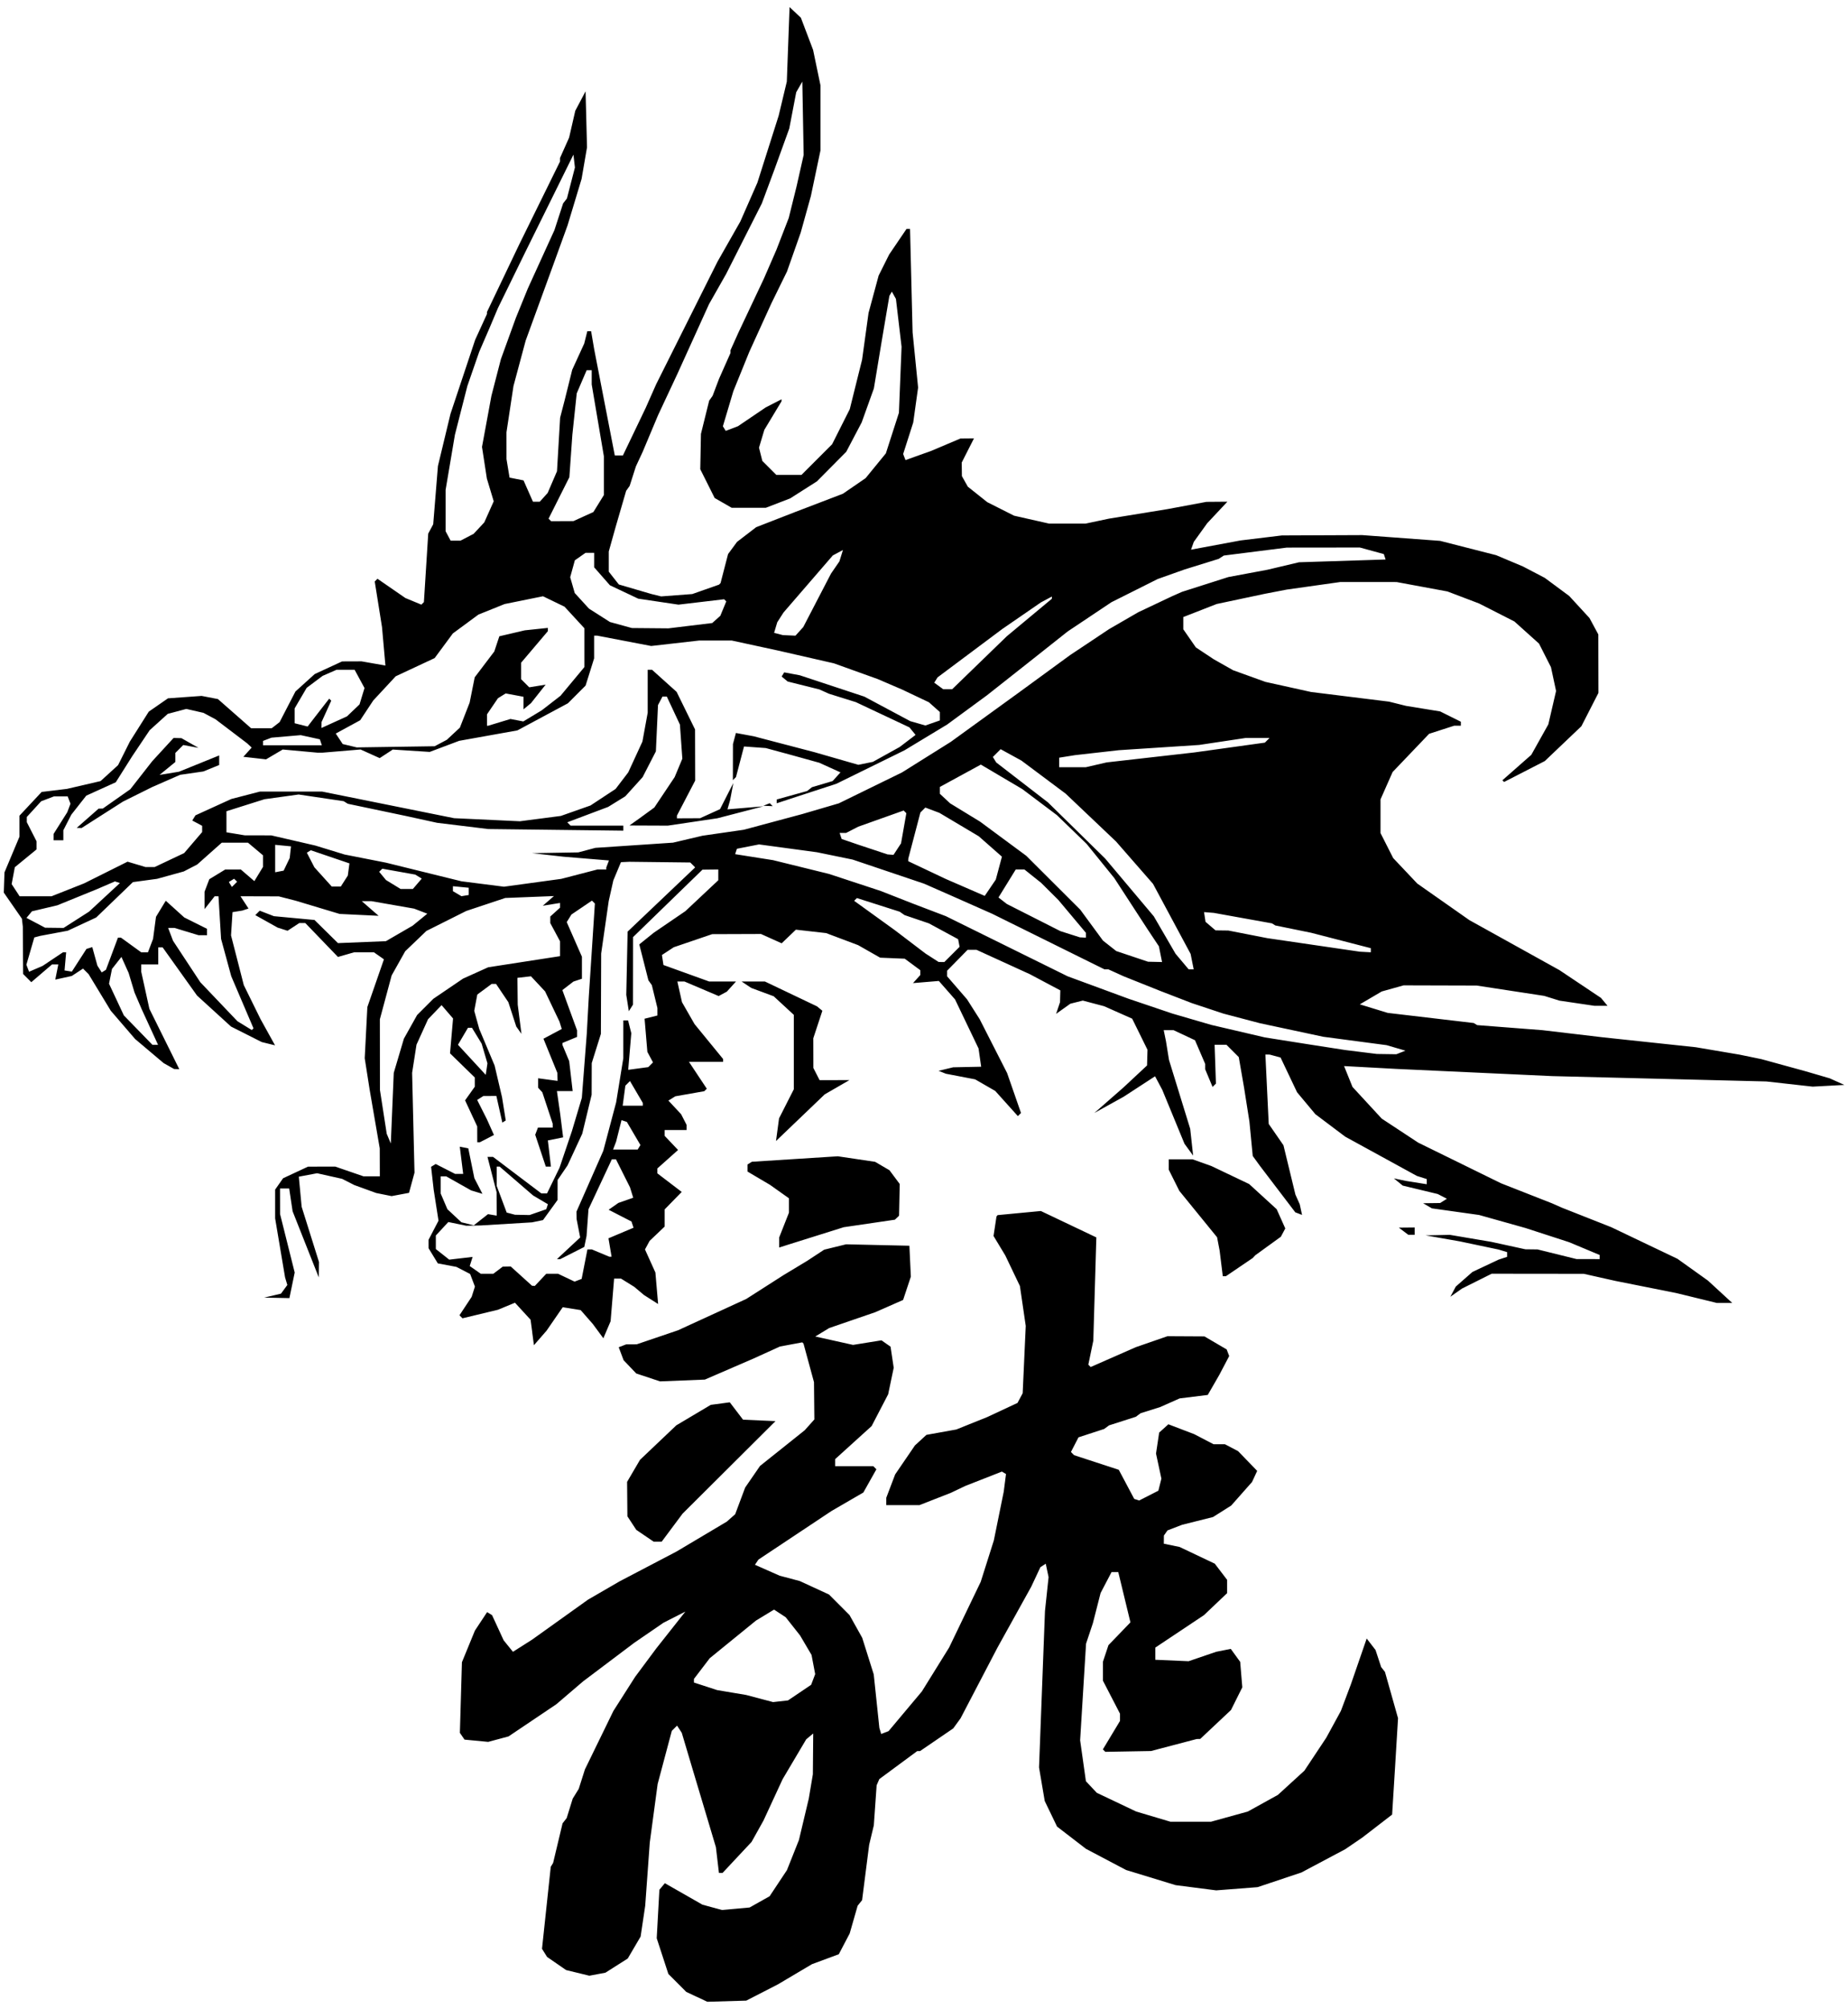 <?xml version="1.0" encoding="UTF-8"?>
<!-- Created with Inkscape (http://www.inkscape.org/) -->
<svg width="607.2" height="660" version="1.1" viewBox="0 0 607.2 660" xmlns="http://www.w3.org/2000/svg" xmlns:cc="http://creativecommons.org/ns#" xmlns:dc="http://purl.org/dc/elements/1.1/" xmlns:rdf="http://www.w3.org/1999/02/22-rdf-syntax-ns#"><path d="m228.95 655.92-3.454-1.626-5.893-5.904-1.913-5.863-1.913-5.863.439-7.96.439-7.96.897-1.08.897-1.08 12.355 7.054 6.4 1.743 9.095-.817 6.569-3.692 5.703-8.592 3.933-9.877 3.236-13.6.673-4 .673-4 .058-6.698.058-6.698-2.296 1.906-7.752 13.09-6.291 13.6-3.919 7.018-9.525 10.182h-1.196l-.992-8.44-3.334-11.16-4.548-15.2-3.33-11.2-1.55-2.387-1.731 1.731-4.652 17.456-1.291 9.6-1.291 9.6-.752 10.4-.752 10.4-.754 5.053-.754 5.053-4.23 7.217-7.342 4.656-5.274.989-7.643-1.862-6.244-4.308-1.667-2.673 1.438-13.464 1.438-13.464.385-.632.385-.632 3.111-13.027.673-.855.673-.855 1.987-6.4 1.979-3.2 2.034-6.4 9.357-19.2 7.142-11.2 6.91-9.291 7.2-9.111 1.193-1.514 1.193-1.514-7.187 3.661-9.6 6.587-16.8 12.661-8.8 7.522-15.703 10.564-6.685 1.8-7.782-.748-1.524-2.219.337-11.6.337-11.6 2.134-5.197 2.134-5.197 2.006-3.032 2.006-3.032 1.625 1.004 3.804 8.253 3.055 3.782 6.256-3.971 18.4-13.153 10.4-6.029 18.683-9.782 16.517-9.82 1.383-1.222 1.383-1.222 1.638-4.378 1.638-4.378 4.882-7.096 14.676-11.717 3.179-3.558-.122-12.255-1.722-6.327-1.722-6.327-.207-.207-.207-.207-7.34 1.371-8.659 3.94-16 6.919-14.729.59-7.812-2.595-2.078-2.179-2.078-2.179-1.61-4.264 2.439-.936 3.469-.02 13.6-4.622 22.4-10.279 12.323-7.881 7.677-4.626 5.6-3.677 7.2-1.766 20.8.469.24 5.073.24 5.073-2.546 7.665-9.134 4.015-15.145 5.207-4.571 2.78 12.407 2.76 9.338-1.504 2.983 2.089 1.038 6.925-1.826 8.715-5.436 10.445-11.988 10.858v2.297h12.533l.515.515.515.515-4.288 7.628-10.475 6.081-24 15.956-1.143 1.705 8.111 3.583 6.632 1.763 9.6 4.426 6.728 6.744 4.17 7.462 1.895 6.011 1.895 6.011.926 8.8.926 8.8.599 1.973 2.419-.928 10.948-13.045 8.941-14.4 10.394-21.6 4.308-13.59 3.251-16.01.375-2.906.375-2.906-.675-.4-.675-.4-12 4.704-4.8 2.286-10.276 4.022h-10.924v-2.383l2.927-7.703 6.495-9.515 3.778-3.473 9.815-1.763 10.185-4.089 9.923-4.636 1.704-3.184 1.006-22.116-.957-6.548-.957-6.548-2.4-5.021-2.4-5.021-3.867-6.4.485-3.2.485-3.2.183-.227.183-.227 14.212-1.35 18.233 8.673-.5 16.966-.5 16.966-.817 3.933-.817 3.933.775.775 14.826-6.516 10.4-3.602 12.152.065 7.302 4.279.832 2.169-1.619 3.082-1.619 3.082-3.805 6.61-9.244 1.145-6.4 2.844-6.4 2.01-.8.59-.8.59-8.8 2.823-1.6 1.177-8.431 2.751-2.487 4.81.516.526.516.526 14.687 4.8 5.075 9.559 1.605.535 6.33-3.229.497-1.981.497-1.981-.883-4.118-.883-4.118 1.032-6.881 3.026-2.738 8.504 3.249 6.338 3.305h3.741l4.321 2.268 6.278 6.484-1.687 3.647-6.857 7.748-5.962 3.764-10.172 2.552-4.8 1.846-1.175 1.691-.012 1.336-.012 1.336 5.2 1.08 11.544 5.48 4.056 5.318v4.363l-3.8 3.608-3.8 3.608-16 10.67v4l10.939.476 9.061-3.097 4.8-.955 3.092 4.265.347 4.182.347 4.182-3.722 7.453-10.094 9.494-1.17.03-15.016 3.944-15.013.263-.399-.399-.399-.399 5.627-9.345v-2.39l-5.6-10.821v-6.244l.904-2.719.904-2.719 7.222-7.489-3.996-16.511h-2.211l-3.599 6.873-2.536 9.927-2.241 6.713-1.947 31.74.951 6.723.951 6.723 3.571 3.801 12.926 6.141 11.272 3.357h13.325l12.102-3.346 9.889-5.47 8.695-7.946 7.198-10.838 4.798-8.8 3.311-8.8 5.17-14.977 1.454 1.888 1.453 1.888 1.842 5.6 1.255 1.6 4.291 15.2-.485 8-.485 8-.486 7.826-.486 7.826-9.795 7.549-5.616 3.829-14.4 7.648-14.4 4.812-13.6 1.054-13.33-1.715-16.27-4.97-13.189-6.957-9.495-7.307-2.024-4.198-2.024-4.198-.935-5.513-.935-5.513 1.95-51.375.592-5.567.592-5.567-.93-4.416-1.764 1.149-3.001 6.4-11.092 20-12.144 23.256-2.4 3.296-10.901 7.447h-.924l-12.457 9.2-.442 1.021-.442 1.021-.462 6.579-.462 6.579-.767 3.2-.767 3.2-2.319 18.168-.732.916-.732.916-2.615 9.121-3.578 6.815-8.816 3.264-11.184 6.629-10.4 5.342-12.8.375-3.454-1.626zm33.758-99.938 3.807-2.569.665-1.75.665-1.75-.6-3.156-.6-3.156-3.769-6.4-2.363-2.991-2.363-2.991-1.91-1.252-1.91-1.252-2.963 1.797-2.963 1.797-15.2 12.372-5.2 6.81v1.181l7.6 2.475 9.6 1.617 8.8 2.33 4.898-.544zm-50.787-51.52-2.854-1.939-2.925-4.463-.099-11.303 4.244-7.241 11.929-11.331 11.322-6.727 6.246-.838 4.356 5.711 10.663.47-30.534 30.4-6.859 9.2h-2.636l-2.854-1.939zm-37.03-66.772-.555-4.187-5.132-5.592-5.6 2.314-11.64 2.802-.994-.994 2.003-3.027 2.003-3.027 1.069-3.368-1.572-4.135-4.524-2.34-6.093-1.143-1.523-2.497-1.523-2.497-.003-1.375-.003-1.375 3.276-6.284-1.586-10.165-.425-3.765-.425-3.765.752-.465.752-.465 6.391 3.26h2.648l-.559-4.471-.559-4.471 2.794.543 2 9.81 2.655 5.134-3.716-1.123-8.195-4.621h-1.805v5.651l2.203 5.149 4.597 4.286 4.069 1.005 4.671-3.674 1.43.242 1.43.242-.019-3.85-.019-3.85-.826-3.2-.826-3.2-.671-2.6-.671-2.6 1.831.006 15.864 11.993h1.875l4.094-8.4 4.062-12 3.28-10.986.809-10.507.809-10.507.328-6 .328-6 1.006-15.405 1.006-15.405-.481-.481-.481-.481-6.747 4.57-1.544 2.488 4.995 11.38v7.224l-1.4.467-1.4.467-3.625 2.799 4.825 13.22v2.16l-4.8 1.988v.657l2.214 5.299.572 4.925.572 4.925h-5.175l1.091 7.6.474 3.798.474 3.798-5.013 1.003.505 4.301.505 4.301h-1.69l-3.48-10.457.45-1.172.45-1.172h4.85v-1.289l-1.705-5.155-1.704-5.155-1.39-1.52v-3.091l6.4.858-.042-1.324-.042-1.324-4.558-11.2 6.013-3.2-.37-1.2-.37-1.2-4.737-9.944-2.32-2.483-2.32-2.483-4.454.511.104 8.8.613 4.8.613 4.8-1.706-2.4-2.599-8-4.043-6h-1.447l-2.358 1.744-2.358 1.744-.502 2.675-.502 2.675.824 2.981.824 2.981 5.042 12 2.438 10.4 1.225 7.649-.563.348-.563.348-1.957-8.745-4.285.024-2.026 1.286 1.586 3.145 1.586 3.145 2.34 5.218-4.607 2.382h-.879l-.016-5.2-3.983-8.555 1.599-2.246 1.599-2.246v-3.013l-8.143-7.94.498-5.725.498-5.725-1.886-2.192-1.886-2.192-4.449 4.634-1.895 4.174-1.895 4.174-.721 4.626-.721 4.626.393 16.4.393 16.4-.902 3.312-.902 3.312-5.72 1.073-5.066-1.02-7.2-2.616-3.99-2.035-8.224-1.84-6.007 1.127.465 4.943.465 4.943 5.691 18.13-.031 2.535-.031 2.535-8.6-21.727-.56-3.737-.56-3.736h-3.018l.02 8.4 2.403 9.6 2.403 9.6-.87 4.2-.87 4.2-8.287-.164 5.522-1.3 2.086-2.852-.372-1.242-.371-1.242-1.632-9.689-1.632-9.689v-9.466l2.611-3.727 8.189-3.813 8.95-.016 9.301 3.2h5.349l-.029-9.2-3.306-19.2-1.63-10.4.865-16.8 5.448-15.685-3.304-2.314h-6.455l-5.351 1.535-10.723-11.135h-1.972l-1.933 1.266-1.933 1.266-3.258-1.034-7.338-4.101.728-.728.728-.728 4.66 1.804 13.33 1.243 7.72 7.604 15.75-.638 8.8-5.102 4.8-3.924-4.33-1.662-14.07-2.461-3.14-.004 5.54 4.819-12.8-.613-14.4-4.331-5.6-1.437-6.292-.019-6.292-.019 2.64 4.029-2.056.677-1.6.254-1.6.254-.245 3.821-.245 3.821 2.099 8.172 2.099 8.172 2.76 5.6 2.76 5.6 4.743 8.566-4.37-1.075-5.046-2.546-5.047-2.546-11.165-10.182-11.293-15.818h-1.449v5.6h-5.6v2.354l2.684 12.217 9.824 19.829-1.708-.057-3.439-1.943-9.369-7.911-7.992-9.286-7.283-12.006-.917-.917-.917-.917-3.706 2.428-5.412 1.189.498-2.489.498-2.49h-2.072l-6.806 5.825-2.682-2.694-.1-15.531-.15-1.31-.15-1.31-5.952-8.579.112-3.32.112-3.32 4.928-11.73v-6.899l7.29-7.794 8.31-1.006 11.055-2.567 5.745-5.238 3.863-7.727 6.221-9.841 6.309-4.372 11.064-.792 5.343 1.032 10.892 9.573h6.802l2.578-2 5.207-10.066 6.329-5.718 8.992-4.154 6.4-.023 7.84 1.379-.561-6.309-.561-6.309-2.392-14.993.897-.897 9.177 6.331 5.251 2.174.831-.831 1.419-22.505.82-1.532.82-1.532 1.55-19.137 4.128-17.136 8.107-24.32 3.874-8.47v-.656l5.276-11.048 5.276-11.048 13.448-27.326v-1.161l2.997-6.712 2.02-8.8 3.383-6.4.238 9.2.238 9.2-1.785 10.363-4.598 15.237-4.637 12.8-9.142 25.093-2.001 7.454-2.001 7.454-2.303 15.2.008 8.8.503 3.042.503 3.042 4.592.918 3.095 6.997h2.242l2.587-2.858 3.071-7.141 1.031-17.6 1.454-5.6 1.258-5.063 1.258-5.063 1.974-4.316 1.974-4.316.507-2.021.507-2.021h1.248l.511 3 .511 3 3.378 17.397 3.378 17.397 2.674.004 3.739-7.8 3.739-7.8 3.448-7.786 20.125-40.214 7.518-13.22 2.804-6.377 2.804-6.377 6.998-22.026 2.676-11.2.453-12.231.453-12.231 1.858 1.746 1.858 1.746 4.013 10.57 2.439 11.705v21.241l-3.167 15.055-3.339 12-4.51 12.8-5.105 10.4-7.288 16-5.234 12.9-1.717 5.764-1.717 5.764.467.755.467.755 4.01-1.525 9.133-6.183 5.2-2.672v.647l-5.655 9.39-1.755 5.859.546 2.175.546 2.175 4.595 4.595h8.271l10.061-10.061 5.808-11.533 2.489-10.006.778-3.118.778-3.118 1.062-7.682 1.062-7.682 3.315-12.271 3.463-6.929 2.851-4.2 2.851-4.2h1.155l.84 34 1.808 18.11-1.603 11.49-1.654 5.169-1.654 5.169.384 1.0.384 1 8.474-3.033 9.6-4.068 4.427-.038-2.014 3.973-2.014 3.973.028 2.227.028 2.227.972 1.734.972 1.734 6.4 5.096 8.8 4.436 11.516 2.601h11.962l7.722-1.632 19.2-3.128 12.8-2.385 6.888-.056-6.616 7.059-4.419 6.141-.455 1.281-.455 1.281 16.258-3.027 13.6-1.647 26.4-.111 25.6 1.895 18.4 4.7 8.8 3.703 7.163 3.743 8.037 5.951 6.664 7.249 2.901 5.383.018 9.611.018 9.611-2.8 5.469-2.8 5.469-12.016 11.438-13.38 6.871-.279-.279-.279-.279 4.751-4.182 4.751-4.182 5.592-10 2.544-10.969-.838-3.908-.838-3.908-3.921-7.738-8.091-7.274-11.598-5.905-10.4-3.954-8.354-1.547-8.354-1.546-18.491-.01-17.6 2.486-7.2 1.384-15.837 3.356-10.963 4.282v4.016l4.128 5.957 5.872 3.894 6.385 3.608 10.589 3.82 15.025 3.324 25.6 3.169 5.6 1.393 11.2 1.823 6.8 3.382v1.316h-2.216l-8.213 2.652-11.994 12.554-1.988 4.496-1.988 4.496v11.054l2.081 4.107 2.081 4.107 7.923 8.378 17.114 12.009 29.6 16.425 13.634 9.115 2.162 2.605h-4.289l-11.506-1.7-5.008-1.561-22.192-3.395-24-.067-7.2 2.014-7.2 4.229 9.169 2.806 28.271 3.328 1.109.686 21.45 1.66 20 2.362 30.4 3.242 14.4 2.44 7.2 1.483 14.4 3.953 8 2.338 4.8 2.165-10.4.564-15.2-1.698-70.4-1.761-51.2-2.364-17.17-.932 1.385 3.428 1.385 3.428 9.6 10.401 12 7.9 27.2 13.343 16.8 6.601 1.6.708 1.6.708 16.213 6.403 21.761 10.389 10.027 7.169 7.965 7.33h-5.064l-13.301-3.247-20-3.989-10.4-2.331-30.274-.033-9.726 4.862-3.849 2.699 1.788-3.341 5.484-4.815 8.577-4.032 2.8-.922v-1.542l-1.4-.424-1.4-.424-12.8-2.695-11.2-1.963 8-.173 13.6 2.3 11.2 2.444 4 .047 12.8 3.162 7.6.018v-1.36l-10-4.192-14.4-4.675-15.2-4.269-15.515-2.178-2.885-1.679 5.6-.073 2.216-1.403-3.016-1.552-11.495-2.766-2.905-2.362 4 .833 6.8 1.081v-1.697l-3.259-1.034-23.541-12.896-9.801-7.377-6.013-7.2-5.427-11.424-3.558-.954-.712-.011-.712-.011 1.094 22.8 4.84 7.001 1.965 8.1 1.965 8.1 1.428 3.2.376 1.74.376 1.74-2.218-.851-11.601-15.235-2.38-3.272-1.093-11.321-.884-5.6-.884-5.6-.865-4.977-.865-4.977-4.046-4.046h-3.891l.434 12.741-1.104 1.104-2.421-5.794v-1.755l-1.676-3.896-1.676-3.896-3.515-1.652-3.515-1.652h-3.248l.369 1.8.369 1.8.5 3.092.5 3.092 6.967 22.615.961 8.8-1.418-1.943-1.418-1.943-7.301-17.715-2.371-4.452-10.328 6.722-9.6 5.316 9.564-8.386 7.732-7.21.073-2.572.073-2.572-5.033-10.223-9.209-4.091-7.015-1.851-4.088 1.026-4.682 3.334.644-1.92.644-1.92.048-1.935.048-1.935-9.987-5.303-8.784-4.013-8.784-4.011h-2.911l-6.733 6.861v1.842l6.553 7.571 4.149 6.526 9.003 17.667 4.569 13.125-.515.515-.515.515-7.43-8.263-6.615-3.812-9.6-1.841-2.4-.957 4.8-1.159 9.191-.189-.863-6-7.723-16.11-5.322-6.061-8.489.704 2.405-2.658v-1.573l-5.118-3.784-8.082-.336-7.243-4.119-10.507-3.955-9.936-1.124-4.673 4.478-3.399-1.53-3.399-1.53-16.041.056-12.607 4.295-3.892 2.55.249 1.643.249 1.643 14.997 5.412h8.851l-3.03 3.348-2.685 1.437-11.245-4.785h-2.318l1.521 6.8 4.128 7.2 9.381 11.466v.934h-11.216l2.929 4.412 2.929 4.412-.408.408-.408.408-9.522 1.677-2.276 1.407 4.176 4.476 1.796 3.495v1.705h-7.2v1.912l4.4 4.635-6.8 6.07v1.611l8.002 6.103-5.602 5.737v5.633l-4.938 4.699-1.529 2.819 3.424 7.581.89 10.346-4.647-2.958-3.2-2.693-4.344-2.695h-2.267l-1.152 14-1.192 2.8-1.192 2.8-3.454-4.686-4-4.569-5.897-.937-2.651 3.845-2.651 3.845-4.157 4.778-.555-4.187zm2.713-17.289 1.879-2h3.879l5.429 2.576 1.158-.444 1.158-.444 1.906-9.688h1.443l5.744 2.4h.745l-.511-3.024-.511-3.024 8.238-3.481-.34-1.02-.34-1.02-7.505-3.862 3.206-2.246 4.874-1.699-.531-1.713-.53-1.713-4.614-9.2h-1.347l-7.677 16.4-.318 4.4-.318 4.4-.372 1.793-.372 1.793-7.92 4.013h-1.075l7.645-7.119-.589-3.041-.589-3.041-.04-2.4 4.408-10 4.408-10 4.221-15.899 1.176-7.251 1.176-7.251.006-12.4h1.569l.525 2.091.525 2.091-.508 6.014-.508 6.014 6.591-.884.777-.777.777-.777-1.848-3.453-.457-5.446-.457-5.446 4.213-1.057v-2.461l-.915-3.754-.915-3.754-1.132-1.6-2.993-11.786 4.757-3.833 10.4-7.098 10.8-10.141v-3.541l-5.2.064-22.8 22.149-.012 11.093-.012 11.094-1.368 2.158-.419-2.679-.419-2.679.219-10.393.219-10.393 22.192-21.094-1.6-1.613-20-.234-2.779.127-1.251 2.993-1.251 2.993-.758 3.382-.758 3.382-1.242 8.625-1.242 8.625-.089 26.4-1.505 4.8-1.505 4.8-.032 10.4-3.087 12.8-4.824 10.4-3.268 4.8-.012 6.56-4.785 6.606-1.807.375-1.807.375-16.8 1.013-4.8.097-5.898-1.218-4.102 4.426v4.45l4.4 3.48 7.687-.899-.952 2.999 1.81 1.268 1.81 1.268h4.138l3.106-2.349 2.594-.051 7.006 6.334.461.033.461.033zm-.86-22.245 2.74-.955.268-.823.268-.823-4.859-2.87-10.992-9.484h-.965v6.34l3.277 8.757 1.362.358 1.362.358 4.8.095 2.74-.955zm33.224-21.296.458-.741-4.464-7.598-1.752-.584-1.777 7.059-.5 1.303-.5 1.303h8.077zm-78.928-30.069 1.665-5.61 4.342-7.769 5.338-5.338 9.75-6.621 8.269-3.728 23.6-3.65v-4.897l-1.6-2.985-1.6-2.985v-2.158l3.2-2.896v-1.561l-5.666.92 1.833-1.591 1.833-1.591-16 .63-12.8 4.263-13.106 6.564-6.967 6.676-4.453 7.94-1.935 7.2-1.935 7.2.025 23.2 1.114 7.2 1.114 7.2 1.343 3.2.971-23.2 1.665-5.61zm80.164 15.953v-.458l-4.214-7.191-1.512 1.512-.442 3.297-.442 3.297h6.611zm-52-16.707-.954-3.235-3.176-5.2h-1.312l-3.292 5.58 9.134 9.882.277-1.896.277-1.896zm301.09-.334 1.49-.586-6.181-1.807-20.8-2.758-20.8-4.443-12.013-3.161-10.387-3.449-10.4-4.013-12-4.798-5.042-2.288h-1.278l-36.88-18.248-14.4-6.378-8-3.514-23.454-7.912-11.746-2.41-19.001-2.568-3.64.715-3.64.715-.288.886-.288.886 12.457 1.966 18.4 4.533 16.982 5.591 10.608 4.164 10.81 4.12 40 19.746 20 7.367 14.4 4.868 12.8 3.73 17.6 4.106 14.4 2.281 12 1.863 10.4 1.292 6.4.09 1.49-.586zm-411.03-8.302-2.664-5.8-2.403-5.6-1.927-6.4-2.373-5.275-3.103 3.945-.971 4.856 4.876 10.42 9.387 9.653h1.843zm30.37-8.18-3.657-8.562-3.341-12.258-.851-14h-1.262l-3.316 4.216v-5.712l1.56-4.103 5.24-3.195 5.111-.006 4.451 3.829 2.838-4.667v-3.819l-4.923-4.142h-8.624l-8.07 7.168-4.404 2.277-8.779 2.429-7.936 1.074-12.064 11.621-9.343 4.345-9.057 1.694-1.933.516-2.605 8.961.884 2.305 2.227-.961 2.227-.96 6.688-4.469h1.037l-.263 2.98-.263 2.98 1.2.191 1.2.191 2.4-3.724 2.4-3.724 1.911-.596 1.689 6.104 1.421 2.205 1.379-.853 1.972-5.276 1.972-5.276h1.015l6.626 4.8h2.22l1.678-4.4.962-7.252 3.212-5.282 6.075 5.488 7.468 3.729v2.116l-2.8-.018-3.927-1.191-3.927-1.191h-2.106l1.605 4.221 8.971 13.622 12.185 12.796 4.726 2.902.558-.558zm312.07-13.355-.507-2.534-12.351-23.011-12.158-13.92-16.55-15.709-14.528-10.857-6.831-3.746-2.558 2.558.557.901.557.901 17.008 13.129 18.774 18.421 15.988 18.991 3.572 6.147 3.572 6.147 2.152 2.557 2.152 2.557h1.658zm-78.915-2.366 2.501-2.501-.241-1.25-.241-1.25-9.597-5.193-8-2.719-1.6-1.114-14.059-4.482-.905.905 13.363 9.644 10.064 7.659 4.336 2.792 1.877.008 2.501-2.501zm68.506-.079-.516-2.58-1.875-2.82-1.874-2.82-10.924-16.8-9.094-11.228-9.738-9.42-11.371-8.554-13.632-8.052-13.46 7.337v2.254l3.371 3.14 9.829 6.002 15.2 11.236 17.726 17.684 7.463 10.161 4.369 3.439 10.442 3.499 4.6.101-.516-2.58zm69.116-1.294v-.674l-19.6-5.061-11.778-2.405-.56-.346-.56-.346-19.102-3.439-3.2-.253.245 1.6.245 1.6 3.287 2.8 4.223.056 12.8 2.503 30.4 4.447 3.6.195zm-93.6-4.915v-.789l-9.083-10.822-5.628-5.6-5.509-4.4h-2.851l-2.835 4.6-2.835 4.6 2.741 2.134 17.6 8.919 6.4 2.04 2 .107v-.789zm-331.74-5.084 4.179-2.674 10.145-9.393-.816-.272-.816-.272-6.149 2.648-12.8 5.208-8.321 1.968-1.794 2.162 6.115 3.227 6.077.071 4.179-2.674zm-2.793-9.841 5.336-2.115 14.296-7.136 5.89 1.765 3.014-.001 9.693-4.585 5.907-6.901v-2.056l-3.245-1.737 1.055-1.706 11.773-5.365 4.724-1.224 4.724-1.224h20.343l43.426 8.754 21.6 1.008 13.458-1.75 9.742-3.43 8.256-5.443 2.075-2.72 2.075-2.72 4.655-10.099.869-4.747.869-4.747v-14.106h1.427l8.078 7.263 3.026 6.169 3.026 6.169.044 16.8-6 11.517v.883l7.6-.035 6.566-2.982 4.371-8.583-.528 2.8-.528 2.8-.867 3.047 11.786-.993-15.095 3.924-16.31 2.422-12.595-.051 3.2-2.275 4.982-3.634 3.339-4.995 3.339-4.995 1.262-3.021 1.262-3.021-.399-5.604-.399-5.604-4.306-9.2h-1.426l-1.47 2.8-.347 7.6-.347 7.6-4.349 8.457-5.699 6.308-5.631 3.48-13.444 5.058 1.096 1.096h17.333v1.649l-44.4-.533-16.8-2.048-10.4-2.275-18.92-3.972-.689-.426-.689-.426-14.789-2.198-11.236 1.557-12.478 3.942v6.921l3 .496 3 .496 8.723.018 14.477 3.34 9.6 2.945 13.6 2.677 24.8 6.116 13.985 1.78 18.815-2.572 11.901-3.086h2.899v-.669l.439-1.145.439-1.145-14.878-1.231-10.4-1.167 15.2-.253 5.6-1.491 25.517-1.705 9.683-2.28 13.6-1.965 19.2-5.156 12-3.515 20.8-10.175 16-10.026 22.199-16.078 17.001-12.418 12.8-8.526 9.6-5.554 11.2-5.298 1.6-.704 1.6-.704 15.2-4.849 12.8-2.388 10.4-2.464 28.461-.913-.292-.891-.292-.891-7.877-2.155-12 .013-12 .013-20.688 2.613-.856.548-.856.548-11.2 3.479-8.818 3.133-15.182 7.607-14.4 9.619-12.8 10.142-13.733 10.84-13.084 9.6-13.983 8.449-22.4 10.999-15.2 4.958-4.4 1.454v-1.25l10-2.783.8-.631.8-.631 6.774-2.011 1.288-1.423 1.288-1.423-3.475-1.58-3.475-1.58-9.2-2.549-8.4-2.283-7.146-.517-2.642 10.055-1.012 1.012.011-5.933.011-5.933.974-3.636 5.804 1.074 20 5.233 14.4 4.143 4.8-.966 8.8-4.88 2.612-1.988 2.612-1.988-2.023-2.474-17.6-8.287-8.8-2.746-3.2-1.431-10.4-2.598-1.982-1.638.422-.683.422-.683 5.138.96 21.208 7.013 15.067 8.05 4.97 1.425 4.755-1.658v-2.765l-3.6-3.209-8.8-4.173-8-3.438-14.402-5.173-18.398-4.205-15.2-3.292-10.743.012-15.707 1.786-8.849-1.693-8.849-1.694h-1.053v7.459l-2.8 8.932-5.812 5.821-16.602 8.905-19.125 3.424-9.678 3.643-12.141-.779-4.295 2.814-6.283-2.833-12.463 1.041-1.6.014-11.514-1.05-5.483 3.235-7.457-.841 1.368-1.512 1.368-1.512-.741-.698-.741-.698-10.4-7.899-3.962-2.117-5.638-1.287-6.091 1.624-5.945 5.371-5.735 8.543-5.397 8.55-9.699 4.398-2.457 3.126-2.457 3.127-2.619 5.12v3.28h-3.2v-2.087l2.246-3.557 2.246-3.557 1.058-2.8-.921-2.4h-4.525l-2.094.796-2.094.796-4.717 5.165v1.705l3.2 6.277v2.669l-7.138 5.849-1.041 5.551 2.616 3.993h10.49zm6.536-23.517 3.6-3.164 1.346-.004 9.054-6.361 3.6-4.601 3.6-4.601 7.019-7.638 2.581.067 5.6 3.182-5.002-.932-1.299 1.299-1.299 1.3v2.97l-5.2 4.252 6.4-1.051 13.2-5.345v3.141l-5.2 2.121-7.631 1.1-9.169 4.015-9.6 4.776-13.6 8.68-1.6-.041 3.6-3.164zm223.05-4.515 1.05-.42.483.483.483.483-1.533-.063-1.533-.063 1.05-.42zm-97.85 28.536v-1.189l-5.2-.501v1.622l1.4.826 1.4.826 1.2-.197 1.2-.197zm174.18-7.631 1.008-3.767-7.617-6.703-12.91-7.679-4.639-1.751-1.621 1.621-3.972 15.122-.015.438-.015.438 12.4 5.866 12.74 5.529 3.632-5.346 1.008-3.767zm-191.08 5.139 1.458-1.703-1.063-.657-1.063-.657-10.844-1.938-1.019 1.019 1.114 1.349 1.114 1.349 4.8 2.935 4.044.006 1.458-1.703zm-59.703-1.164-.493-.493-1.732 1.071.503.814.503.814 1.713-1.713zm35.716.267 1.153-1.8.531-4-12.689-4.316-.652.403-.652.403 2.485 4.805 5.696 6.304h2.977zm-18.933-5.497.995-2.077.211-1.913.211-1.913-5.2-.501v9.019l2.788-.537zm200.62-4.995 1.239-1.891.872-4.949.872-4.949-.443-.443-.443-.443-14.899 5.301-4 2.056-2.133.01.33.991.33.991 5.473 1.876 9.6 3.188 1.963.154 1.239-1.891zm65.386-27.695 3.412-.786 28.8-3.27 23.185-3.222.767-.767.767-.767-7.92.01-15.2 2.284-26.4 1.723-14.4 1.628-5.2.829v3.127h8.777l3.412-.786zm-215.39-7.151 2-1.058 4.295-4.003 1.601-4.101 1.601-4.101.835-4.162.835-4.162 6.431-8.476 1.661-4.999 8.342-1.951 7.6-.804v1.073l-8.8 10.373v5.395l2.678 2.678 5.384-.874-4.802 6.064-2.461 2.042v-4.123l-5.861-1.1-2.539 1.577-3.6 5.287v3.763l.4-.018 7.305-2.217 4.226.808 6.069-3.661 6.157-4.771 3.921-4.712 3.921-4.711v-12.753l-6.53-7.085-7.073-3.424-12.609 2.555-8.588 3.454-8.418 6.201-5.982 8.097-12.8 5.984-3.684 3.968-3.684 3.968-4.302 6.501-8.025 4.368 2.286 3.449 4.609 1.101 25.6-.38 2-1.058zm-39.392-.239-.325-.976-6.282-1.374-9.62.831-1.39.533-1.39.533v1.429h19.333zm10.651-10.479 2.059-1.967.82-2.689.82-2.689-3.253-6h-5.922l-4.584 2-5.243 3.933-3.957 6.752v4.885l2.135.536 2.135.536 1.265-1.641 1.265-1.641 4.556-5.87.672.672-1.597 3.519-1.597 3.519-.018.963-.018.963 8.4-3.815 2.059-1.967zm205.76-15.652 8.986-8.707 14.8-12.322v-.719l-3.6 1.925-12.755 8.784-21.217 15.856-1.072 1.734 1.475 1.079 1.475 1.079h2.922zm-59.182-10.308 1.28-1.415 9.123-17.57 2.754-4 1.161-3.737-3.329 1.781-16.207 18.756-2.049 3.2-.517 1.735-.517 1.735 2.866.745 4.152.186zm-35.832-1.863 7.2-.873 1.327-1.183 1.327-1.183 1.962-4.736-.708-.709-15.001 1.774-13.225-1.968-9.296-4.396-5.186-5.906v-4.744h-2.844l-3.494 2.447-1.533 5.553.749 2.6.749 2.6 4.68 5.121 6.893 4.395 7.2 1.976 12 .104 7.2-.873zm5.03-11.936 4.394-1.545.255-.255.255-.255 1.235-4.767 1.235-4.766 2.944-4 6.294-4.833 12.757-4.964 15.749-6.026 7.451-5.12 6.652-8.135 2.146-6.661 2.146-6.661.435-10.85.435-10.85-1.853-15.714-1.338-2.392-.816 1.405-2.576 15.2-1.259 7.6-1.259 7.6-4.002 11.145-2.537 4.827-2.537 4.827-9.636 9.717-8.8 5.602-8 3.081h-11.2l-5.6-3.217-4.729-9.45.111-5.801.111-5.801 2.704-10.93 1.136-1.6 2.118-5.6 1.875-4.224 1.875-4.224v-.911l2.629-5.842 8.31-17.6 2.087-4.8 2.087-4.8 2.013-5.2 2.013-5.2 2.579-10.4 2.324-10.308-.44-24.092-1.005 1.757-1.005 1.757-1.137 5.944-1.137 5.944-4.848 13.397-4.164 11.2-11.743 23.2-5.627 9.919-10.377 22.881-6.367 13.6-2.519 6-2.519 6-2.235 4.8-1.024 3.2-1.024 3.2-1.16 1.635-1.74 5.982-1.74 5.982-1.113 3.974-1.113 3.974v6.636l3.305 4.202 10.695 3.131 3.2.788 10.235-.773zm-78.39-17.111 2.16-1.124 3.501-3.752 3.103-6.933-1.125-3.733-1.125-3.733-1.598-10.4 3.098-16.8 1.551-6 1.551-6 4.931-13.6 3.912-9.6 8.751-19.2 1.431-4.4 1.431-4.4 1.245-1.6 2.632-10.176-.245-2.112-.245-2.112-15.814 32-8.998 18.4-2.701 6.4-3.462 8-1.941 5.6-1.941 5.6-4.083 16-1.53 9.053-1.53 9.053v13.599l1.656 3.095h3.223zm38.237-6.799 3.276-1.488 3.447-5.578v-12.726l-4-23.612v-4.673h-1.657l-3.263 7.6-1.435 13.6-.985 13.949-6.832 13.613.838.838 7.333-.035 3.276-1.488zm209.56 245.32-.517-4.2-.42-2.195-.42-2.195-12.407-15.241-3.467-6.943v-3.425h7.799l6.201 2.212 12.416 5.92 9.038 8.26 2.832 6.325-1.459 2.725-8.427 6.104-.8.874-8.814 5.978h-1.036zm-145.23-6.877v-1.664l3.2-8.118v-4.731l-6.216-4.41-7.384-4.361v-2.345l1.429-.883 28.242-1.795 12.245 1.821 4.717 2.763 3.367 4.518-.11 5.211-.11 5.211-.69.654-.69.654-16.8 2.464-18.4 5.779-2.8.896zm205.15-3.697-1.553-1.175 2.6-.025 2.6-.025v2.4h-2.094zm-205.7-33.351.501-3.726 4.851-9.546v-24.448l-6.61-6.102-7.39-2.744-3.156-2.108h7.657l17.098 8.153.89.73.89.73-2.981 9.035.024 9.752 2.044 4 9.8-.01-8.111 4.683-16.009 15.327.501-3.726z" stroke-width=".8"/></svg>
